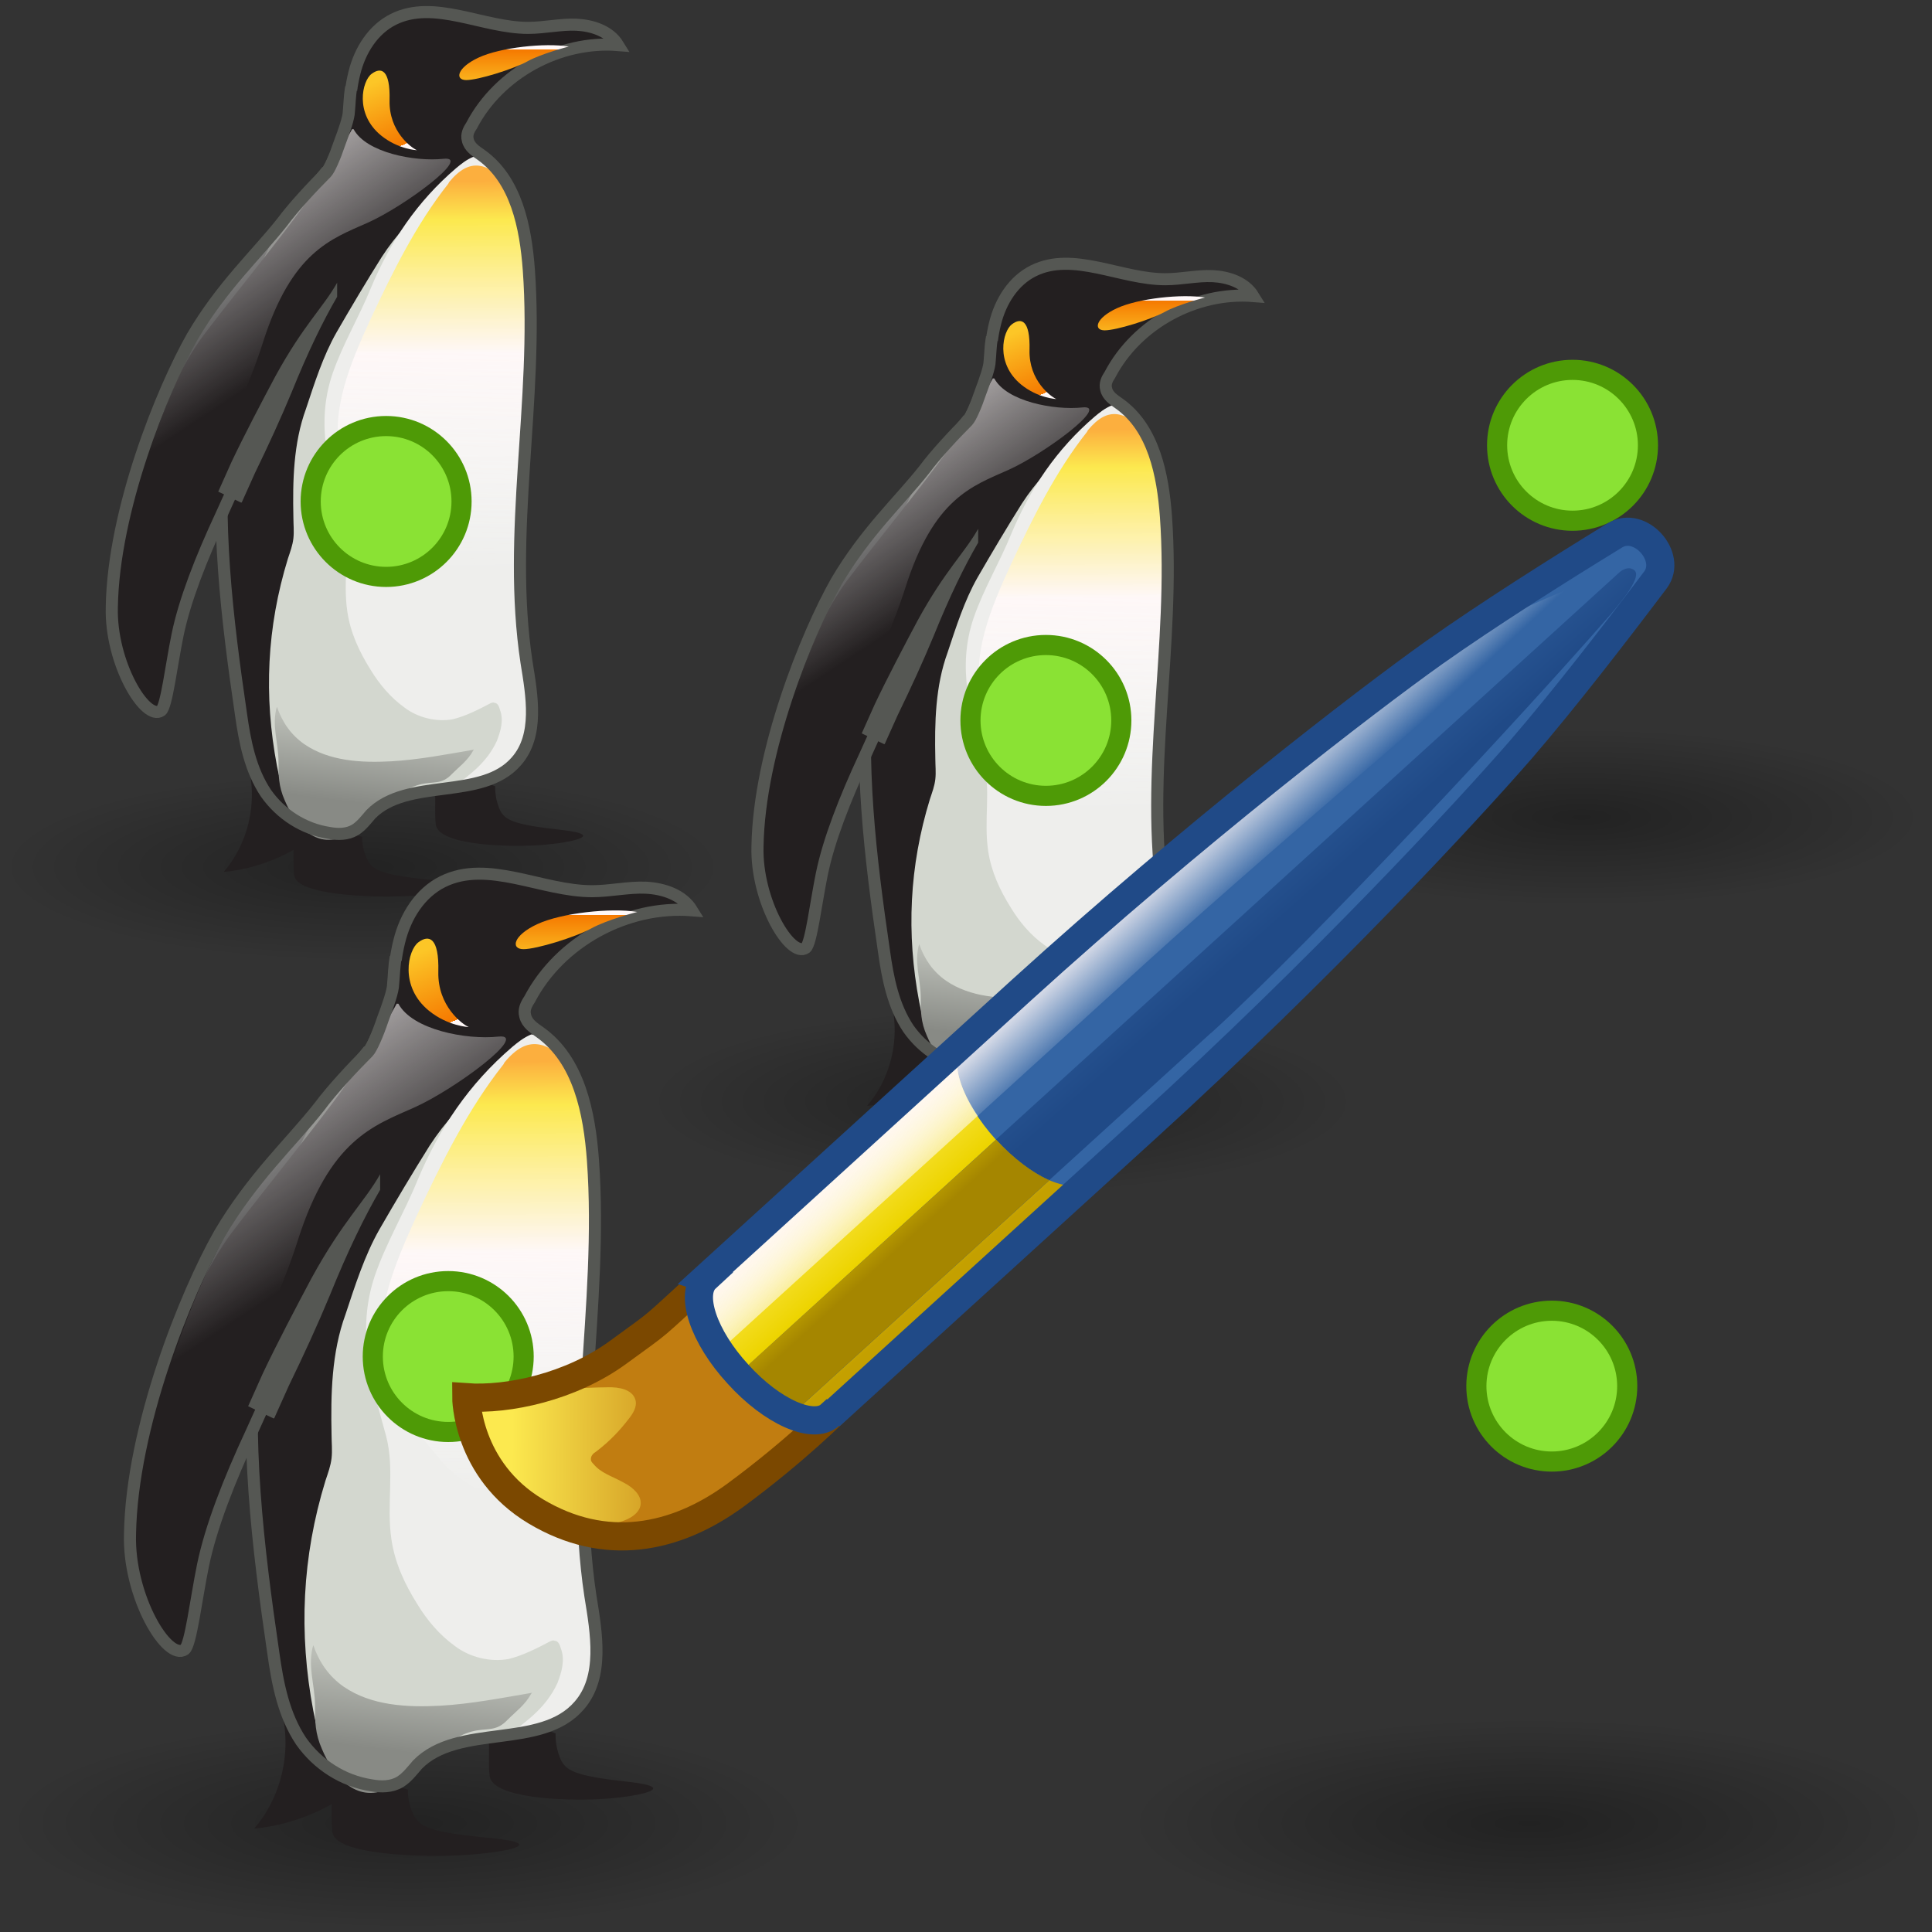 <?xml version="1.0" encoding="UTF-8" standalone="no"?>
<svg
   viewBox="0 0 48 48"
   version="1.1"
   id="svg112"
   sodipodi:docname="assignprototypes.svg"
   inkscape:version="1.3-dev (fdc7329b, 2022-05-31)"
   xmlns:inkscape="http://www.inkscape.org/namespaces/inkscape"
   xmlns:sodipodi="http://sodipodi.sourceforge.net/DTD/sodipodi-0.dtd"
   xmlns:xlink="http://www.w3.org/1999/xlink"
   xmlns="http://www.w3.org/2000/svg"
   xmlns:svg="http://www.w3.org/2000/svg">
  <rect x="0" y="0" width="48" height="48" fill="#333333" stroke="none"/>
  <sodipodi:namedview
     id="namedview112"
     pagecolor="#ffffff"
     bordercolor="#666666"
     borderopacity="1.0"
     inkscape:showpageshadow="2"
     inkscape:pageopacity="0.0"
     inkscape:pagecheckerboard="0"
     inkscape:deskcolor="#d1d1d1"
     showgrid="false"
     inkscape:zoom="13.604167"
     inkscape:cx="22.493108"
     inkscape:cy="23.963246"
     inkscape:window-width="2880"
     inkscape:window-height="1557"
     inkscape:window-x="-8"
     inkscape:window-y="-8"
     inkscape:window-maximized="1"
     inkscape:current-layer="svg112" />
  <defs
     id="defs25">
    <linearGradient
       inkscape:collect="always"
       id="linearGradient116">
      <stop
         style="stop-color:#000000;stop-opacity:0.333;"
         offset="0"
         id="stop115" />
      <stop
         style="stop-color:#000000;stop-opacity:0;"
         offset="1"
         id="stop116" />
    </linearGradient>
    <radialGradient
       id="radial-gradient"
       cx="-451.23"
       cy="115.19"
       fx="-451.23"
       fy="115.19"
       r="12.26"
       gradientTransform="matrix(2.043,0,0,0.53,943.682,-19.425)"
       gradientUnits="userSpaceOnUse">
      <stop
         offset=".07"
         stop-color="#212121"
         stop-opacity=".4"
         id="stop1" />
      <stop
         offset=".89"
         stop-color="#212121"
         stop-opacity="0"
         id="stop2" />
    </radialGradient>
    <linearGradient
       id="linear-gradient"
       x1="38.1"
       y1="20.84"
       x2="37.98"
       y2="21.84"
       gradientTransform="matrix(1, 0, 0, 1, 0, 0)"
       gradientUnits="userSpaceOnUse">
      <stop
         offset="0"
         stop-color="#babdb6"
         id="stop3" />
      <stop
         offset="1"
         stop-color="#888a85"
         id="stop4" />
    </linearGradient>
    <linearGradient
       id="linear-gradient-2"
       x1="38.87"
       y1="18.86"
       x2="38.84"
       y2="13.85"
       gradientTransform="matrix(1, 0, 0, 1, 0, 0)"
       gradientUnits="userSpaceOnUse">
      <stop
         offset="0"
         stop-color="#fff"
         stop-opacity="0"
         id="stop5" />
      <stop
         offset=".56"
         stop-color="#fff8f8"
         stop-opacity=".95"
         id="stop6" />
      <stop
         offset=".9"
         stop-color="#fce94f"
         id="stop7" />
      <stop
         offset="1"
         stop-color="#fcaf3e"
         id="stop8" />
    </linearGradient>
    <linearGradient
       id="linear-gradient-3"
       x1="39.87"
       y1="12.69"
       x2="39.87"
       y2="12.16"
       gradientTransform="matrix(1, 0, 0, 1, 0, 0)"
       gradientUnits="userSpaceOnUse">
      <stop
         offset="0"
         stop-color="#fcc627"
         id="stop9" />
      <stop
         offset="1"
         stop-color="#f57900"
         id="stop10" />
      <stop
         offset="1"
         stop-color="#fff8f8"
         id="stop11" />
    </linearGradient>
    <linearGradient
       id="linear-gradient-4"
       x1="36.9"
       y1="16.21"
       x2="34.92"
       y2="13.23"
       gradientTransform="matrix(1, 0, 0, 1, 0, 0)"
       gradientUnits="userSpaceOnUse">
      <stop
         offset="0"
         stop-color="#fff"
         stop-opacity="0"
         id="stop12" />
      <stop
         offset="1"
         stop-color="#fff8f8"
         id="stop13" />
    </linearGradient>
    <linearGradient
       id="linear-gradient-5"
       x1="38.05"
       y1="12.6"
       x2="38.39"
       y2="13.41"
       xlink:href="#linear-gradient-3"
       gradientTransform="matrix(1.381,0,0,1.381,-8.979,-12.298)" />
    <linearGradient
       id="linear-gradient-6"
       x1="10.18"
       y1="20.84"
       x2="10.06"
       y2="21.84"
       xlink:href="#linear-gradient"
       gradientTransform="matrix(1.381,0,0,1.381,-8.979,-12.298)" />
    <linearGradient
       id="linear-gradient-7"
       x1="10.95"
       y1="18.86"
       x2="10.92"
       y2="13.85"
       xlink:href="#linear-gradient-2"
       gradientTransform="matrix(1.381,0,0,1.381,-8.979,-12.298)" />
    <linearGradient
       id="linear-gradient-8"
       x1="11.95"
       y1="12.69"
       x2="11.95"
       y2="12.16"
       xlink:href="#linear-gradient-3"
       gradientTransform="matrix(1.381,0,0,1.381,-8.979,-12.298)" />
    <linearGradient
       id="linear-gradient-9"
       x1="8.98"
       y1="16.21"
       x2="7"
       y2="13.23"
       xlink:href="#linear-gradient-4"
       gradientTransform="matrix(1.381,0,0,1.381,-8.979,-12.298)" />
    <linearGradient
       id="linear-gradient-10"
       x1="10.12"
       y1="12.6"
       x2="10.47"
       y2="13.41"
       xlink:href="#linear-gradient-3"
       gradientTransform="matrix(1.381,0,0,1.381,-8.979,-12.298)" />
    <linearGradient
       id="linear-gradient-11"
       x1="24.34"
       y1="29.76"
       x2="24.21"
       y2="30.76"
       xlink:href="#linear-gradient"
       gradientTransform="matrix(1.381,0,0,1.381,-8.979,-12.298)" />
    <linearGradient
       id="linear-gradient-12"
       x1="25.1"
       y1="27.78"
       x2="25.08"
       y2="22.77"
       xlink:href="#linear-gradient-2"
       gradientTransform="matrix(1.381,0,0,1.381,-8.979,-12.298)" />
    <linearGradient
       id="linear-gradient-13"
       x1="26.11"
       y1="21.62"
       x2="26.11"
       y2="21.08"
       xlink:href="#linear-gradient-3"
       gradientTransform="matrix(1.381,0,0,1.381,-8.979,-12.298)" />
    <linearGradient
       id="linear-gradient-14"
       x1="23.14"
       y1="25.13"
       x2="21.16"
       y2="22.15"
       xlink:href="#linear-gradient-4"
       gradientTransform="matrix(1.381,0,0,1.381,-8.979,-12.298)" />
    <linearGradient
       id="linear-gradient-15"
       x1="24.28"
       y1="21.52"
       x2="24.63"
       y2="22.33"
       xlink:href="#linear-gradient-3"
       gradientTransform="matrix(1.381,0,0,1.381,-8.979,-12.298)" />
    <linearGradient
       id="linear-gradient-16"
       y1="38.68"
       x2="37.98"
       y2="39.68"
       xlink:href="#linear-gradient"
       gradientTransform="matrix(1.381,0,0,1.381,-8.979,-12.298)" />
    <linearGradient
       id="linear-gradient-17"
       y1="36.7"
       x2="38.84"
       y2="31.69"
       xlink:href="#linear-gradient-2"
       gradientTransform="matrix(1.381,0,0,1.381,-8.979,-12.298)" />
    <linearGradient
       id="linear-gradient-18"
       x1="39.87"
       y1="30.54"
       x2="39.87"
       y2="30"
       xlink:href="#linear-gradient-3"
       gradientTransform="matrix(1.381,0,0,1.381,-8.979,-12.298)" />
    <linearGradient
       id="linear-gradient-19"
       y1="34.05"
       x2="34.92"
       y2="31.07"
       xlink:href="#linear-gradient-4"
       gradientTransform="matrix(1.381,0,0,1.381,-8.979,-12.298)" />
    <linearGradient
       id="linear-gradient-20"
       x1="38.05"
       y1="30.45"
       x2="38.39"
       y2="31.25"
       xlink:href="#linear-gradient-3"
       gradientTransform="matrix(1.381,0,0,1.381,-8.979,-12.298)" />
    <linearGradient
       id="linear-gradient-21"
       x1="10.18"
       y1="38.68"
       x2="10.06"
       y2="39.68"
       xlink:href="#linear-gradient"
       gradientTransform="matrix(1.381,0,0,1.381,-8.979,-12.298)" />
    <linearGradient
       id="linear-gradient-22"
       x1="10.95"
       y1="36.7"
       x2="10.92"
       y2="31.69"
       xlink:href="#linear-gradient-2"
       gradientTransform="matrix(1.381,0,0,1.381,-8.979,-12.298)" />
    <linearGradient
       id="linear-gradient-23"
       x1="11.95"
       y1="30.54"
       x2="11.95"
       y2="30"
       xlink:href="#linear-gradient-3"
       gradientTransform="matrix(1.381,0,0,1.381,-8.979,-12.298)" />
    <linearGradient
       id="linear-gradient-24"
       x1="8.98"
       y1="34.05"
       x2="7"
       y2="31.07"
       xlink:href="#linear-gradient-4"
       gradientTransform="matrix(1.381,0,0,1.381,-8.979,-12.298)" />
    <linearGradient
       id="linear-gradient-25"
       x1="10.12"
       y1="30.45"
       x2="10.47"
       y2="31.25"
       xlink:href="#linear-gradient-3"
       gradientTransform="matrix(1.381,0,0,1.381,-8.979,-12.298)" />
    <linearGradient
       id="linear-gradient-26"
       x1="29.52"
       y1="35.1"
       x2="33.26"
       y2="31.06"
       gradientTransform="rotate(30,3.715,-83.074)"
       gradientUnits="userSpaceOnUse">
      <stop
         offset="0"
         stop-color="#fce94f"
         id="stop14" />
      <stop
         offset="1"
         stop-color="#c17d11"
         id="stop15" />
    </linearGradient>
    <linearGradient
       id="linear-gradient-27"
       x1="24.14"
       y1="14.85"
       x2="27.16"
       y2="16.66"
       gradientTransform="translate(-46.469,-1.887)"
       gradientUnits="userSpaceOnUse">
      <stop
         offset="0"
         stop-color="#3465a4"
         id="stop16" />
      <stop
         offset="1"
         stop-color="#204a87"
         id="stop17" />
    </linearGradient>
    <linearGradient
       id="linear-gradient-28"
       x1="19.55"
       y1="24.02"
       x2="15.57"
       y2="24.02"
       gradientTransform="matrix(-0.866,-0.5,-0.5,0.866,1.791,11.743)"
       gradientUnits="userSpaceOnUse">
      <stop
         offset="0"
         stop-color="#fce94f"
         id="stop18" />
      <stop
         offset=".51"
         stop-color="#edd400"
         id="stop19" />
      <stop
         offset=".99"
         stop-color="#c4a000"
         id="stop20" />
    </linearGradient>
    <linearGradient
       id="linear-gradient-29"
       x1="33.81"
       y1="24.11"
       x2="29.58"
       y2="24.11"
       gradientTransform="rotate(30,3.715,-83.074)"
       xlink:href="#linear-gradient-4" />
    <linearGradient
       id="linear-gradient-30"
       x1="28.26"
       y1="24.4"
       x2="32.43"
       y2="24.4"
       gradientTransform="rotate(30,3.715,-83.074)"
       gradientUnits="userSpaceOnUse">
      <stop
         offset="0"
         stop-color="#a2bede"
         id="stop21" />
      <stop
         offset="1"
         stop-color="#285092"
         id="stop22" />
    </linearGradient>
    <linearGradient
       id="linear-gradient-31"
       x1="28.26"
       y1="24.39"
       x2="32.43"
       y2="24.39"
       gradientTransform="rotate(30,3.715,-83.074)"
       gradientUnits="userSpaceOnUse">
      <stop
         offset="0"
         stop-color="#fce94f"
         id="stop23" />
      <stop
         offset=".51"
         stop-color="#edd400"
         id="stop24" />
      <stop
         offset=".99"
         stop-color="#a58600"
         id="stop25" />
    </linearGradient>
    <linearGradient
       id="linear-gradient-32"
       x1="25.85"
       y1="16.47"
       x2="24.46"
       y2="15.68"
       gradientTransform="translate(-46.469,-1.887)"
       xlink:href="#linear-gradient-4" />
    <radialGradient
       inkscape:collect="always"
       xlink:href="#linearGradient116"
       id="radialGradient116"
       cx="24.11"
       cy="41.685"
       fx="24.11"
       fy="41.685"
       r="24.015"
       gradientTransform="matrix(0.374,0,0,0.098,-0.014,17.458)"
       gradientUnits="userSpaceOnUse" />
    <radialGradient
       inkscape:collect="always"
       xlink:href="#linearGradient116"
       id="radialGradient138"
       gradientUnits="userSpaceOnUse"
       gradientTransform="matrix(0.353,0,0,0.092,30.787,16.468)"
       cx="24.11"
       cy="41.685"
       fx="24.11"
       fy="41.685"
       r="24.015" />
    <linearGradient
       inkscape:collect="always"
       xlink:href="#linear-gradient"
       id="linearGradient153"
       gradientTransform="matrix(1.381,0,0,1.381,-8.979,-12.298)"
       x1="10.18"
       y1="20.84"
       x2="10.06"
       y2="21.84" />
    <linearGradient
       inkscape:collect="always"
       xlink:href="#linear-gradient-2"
       id="linearGradient154"
       gradientTransform="matrix(1.381,0,0,1.381,-8.979,-12.298)"
       x1="10.95"
       y1="18.86"
       x2="10.92"
       y2="13.85" />
    <linearGradient
       inkscape:collect="always"
       xlink:href="#linear-gradient-3"
       id="linearGradient155"
       gradientTransform="matrix(1.381,0,0,1.381,-8.979,-12.298)"
       x1="11.95"
       y1="12.69"
       x2="11.95"
       y2="12.16" />
    <linearGradient
       inkscape:collect="always"
       xlink:href="#linear-gradient-4"
       id="linearGradient156"
       gradientTransform="matrix(1.381,0,0,1.381,-8.979,-12.298)"
       x1="8.98"
       y1="16.21"
       x2="7"
       y2="13.23" />
    <linearGradient
       inkscape:collect="always"
       xlink:href="#linear-gradient-3"
       id="linearGradient157"
       gradientTransform="matrix(1.381,0,0,1.381,-8.979,-12.298)"
       x1="10.12"
       y1="12.6"
       x2="10.47"
       y2="13.41" />
    <radialGradient
       inkscape:collect="always"
       xlink:href="#linearGradient116"
       id="radialGradient157"
       gradientUnits="userSpaceOnUse"
       gradientTransform="matrix(0.366,0,0,0.096,16.085,23.362)"
       cx="24.11"
       cy="41.685"
       fx="24.11"
       fy="41.685"
       r="24.015" />
    <linearGradient
       inkscape:collect="always"
       xlink:href="#linear-gradient"
       id="linearGradient172"
       gradientTransform="matrix(1.381,0,0,1.381,-8.979,-12.298)"
       x1="10.18"
       y1="20.84"
       x2="10.06"
       y2="21.84" />
    <linearGradient
       inkscape:collect="always"
       xlink:href="#linear-gradient-2"
       id="linearGradient173"
       gradientTransform="matrix(1.381,0,0,1.381,-8.979,-12.298)"
       x1="10.95"
       y1="18.86"
       x2="10.92"
       y2="13.85" />
    <linearGradient
       inkscape:collect="always"
       xlink:href="#linear-gradient-3"
       id="linearGradient174"
       gradientTransform="matrix(1.381,0,0,1.381,-8.979,-12.298)"
       x1="11.95"
       y1="12.69"
       x2="11.95"
       y2="12.16" />
    <linearGradient
       inkscape:collect="always"
       xlink:href="#linear-gradient-4"
       id="linearGradient175"
       gradientTransform="matrix(1.381,0,0,1.381,-8.979,-12.298)"
       x1="8.98"
       y1="16.21"
       x2="7"
       y2="13.23" />
    <linearGradient
       inkscape:collect="always"
       xlink:href="#linear-gradient-3"
       id="linearGradient176"
       gradientTransform="matrix(1.381,0,0,1.381,-8.979,-12.298)"
       x1="10.12"
       y1="12.6"
       x2="10.47"
       y2="13.41" />
    <radialGradient
       inkscape:collect="always"
       xlink:href="#linearGradient116"
       id="radialGradient176"
       gradientUnits="userSpaceOnUse"
       gradientTransform="matrix(0.415,0,0,0.109,0.129,40.759)"
       cx="24.11"
       cy="41.685"
       fx="24.11"
       fy="41.685"
       r="24.015" />
    <radialGradient
       inkscape:collect="always"
       xlink:href="#linearGradient116"
       id="radialGradient196"
       gradientUnits="userSpaceOnUse"
       gradientTransform="matrix(0.415,0,0,0.109,27.988,40.759)"
       cx="24.11"
       cy="41.685"
       fx="24.11"
       fy="41.685"
       r="24.015" />
  </defs>
  <circle
     style="color:#000000;overflow:visible;fill:#8ae234;stroke:#4e9a06;stroke-width:0.5;stroke-linecap:round;stroke-linejoin:round;stop-color:#000000"
     id="path1"
     cx="39.069"
     cy="11.063"
     r="1.874" />
  <path
     id="ellipse25"
     style="fill:url(#radialGradient116);fill-opacity:1;stroke-width:1"
     d="M 17.988,21.536 A 8.983,2.349 0 0 1 9.005,23.885 8.983,2.349 0 0 1 0.022,21.536 8.983,2.349 0 0 1 9.005,19.187 8.983,2.349 0 0 1 17.988,21.536 Z"
     clip-path="none" />
  <g
     id="g116"
     transform="matrix(1.408,0,0,1.402,2.181,-5.071)"
     style="stroke-width:0.712">
    <path
       d="m 2.716,16.859 c 0.331,0.718 0.193,1.616 -0.318,2.21 0.732,-0.069 1.436,-0.414 1.947,-0.939 z"
       style="fill:#231f20;stroke-width:0.712"
       id="path40"
       clip-path="none" />
    <path
       d="m 3.434,17.978 c 0.276,0.401 0.166,0.787 0.207,1.146 0.041,0.359 1.353,0.401 1.988,0.373 C 6.264,19.47 7.162,19.318 6.168,19.221 5.174,19.125 5.022,19.042 4.925,18.835 4.828,18.627 4.842,18.448 4.842,18.448"
       style="fill:#231f20;stroke-width:0.712"
       id="path41"
       clip-path="none" />
    <path
       d="m 5.961,17.08 c 0.249,0.401 0.138,0.787 0.179,1.146 0.041,0.359 1.174,0.401 1.74,0.373 0.566,-0.028 1.339,-0.18 0.469,-0.276 C 7.479,18.227 7.341,18.144 7.258,17.937 7.176,17.73 7.189,17.55 7.189,17.55"
       style="fill:#231f20;stroke-width:0.712"
       id="path42"
       clip-path="none" />
    <path
       d="M 4.193,6.68 C 4.069,6.832 3.945,6.984 3.834,7.136 3.613,7.453 3.42,7.785 3.254,8.13 2.799,9.069 2.536,10.091 2.426,11.127 c -0.179,1.713 0.028,3.439 0.276,5.138 0.069,0.497 0.166,0.994 0.442,1.409 0.262,0.373 0.663,0.635 1.118,0.704 0.152,0.028 0.318,0.028 0.456,-0.055 C 4.828,18.254 4.911,18.144 4.994,18.047 5.643,17.384 6.955,17.812 7.562,17.108 7.963,16.652 7.838,15.948 7.742,15.354 7.396,13.061 7.949,10.727 7.783,8.406 7.728,7.647 7.562,6.804 6.941,6.362 6.844,6.293 6.734,6.224 6.706,6.1 6.679,6.003 6.72,5.92 6.775,5.837 7.258,4.912 8.322,4.332 9.357,4.415 9.205,4.166 8.901,4.069 8.625,4.055 8.349,4.042 8.059,4.111 7.769,4.111 6.968,4.111 6.112,3.6 5.394,3.959 5.035,4.138 4.801,4.511 4.704,4.912 4.649,5.133 4.621,5.368 4.621,5.602 c 0,0.097 -0.069,0.331 -0.166,0.566 -0.097,0.235 -0.193,0.456 -0.249,0.511 z"
       style="fill:#231f20;stroke-width:0.712"
       id="path43"
       clip-path="none" />
    <path
       d="m 7.562,17.108 c -0.608,0.704 -1.905,0.262 -2.568,0.939 -0.083,0.083 -0.166,0.207 -0.276,0.276 -0.221,0.138 -0.787,0.069 -0.98,-0.124 -0.249,-0.249 -0.331,-0.677 -0.4,-1.008 -0.235,-1.243 -0.179,-2.459 0.193,-3.674 0.041,-0.124 0.083,-0.235 0.097,-0.359 0.014,-0.124 0,-0.249 0,-0.373 -0.014,-0.649 0,-1.312 0.221,-1.92 C 4,10.409 4.152,9.926 4.387,9.511 4.649,9.055 4.911,8.613 5.187,8.171 5.312,7.978 5.45,7.799 5.602,7.633 5.974,7.218 6.402,6.486 7.051,6.514 c 0.262,0 0.456,0.566 0.525,0.787 0.124,0.359 0.179,0.732 0.207,1.105 0.152,2.307 -0.4,4.655 -0.041,6.948 0.083,0.608 0.207,1.298 -0.193,1.768 z"
       style="fill:#d3d7cf;stroke-width:0.712"
       id="path44"
       clip-path="none" />
    <path
       d="m 6.817,16.901 c -0.483,0.083 -0.98,0.18 -1.464,0.207 -0.525,0.028 -1.091,0 -1.533,-0.304 -0.235,-0.166 -0.387,-0.387 -0.483,-0.663 -0.097,0.331 0.028,0.635 0.028,0.967 0,0.249 0,0.442 0.11,0.691 0.179,0.428 0.538,0.87 1.049,0.635 0.469,-0.221 0.828,-0.773 1.325,-0.912 0.249,-0.069 0.387,0.014 0.58,-0.193 0.138,-0.138 0.276,-0.235 0.373,-0.414 z"
       style="fill:url(#linear-gradient-6);stroke-width:0.712"
       id="path45"
       clip-path="none" />
    <path
       d="m 6.803,6.403 c 0.304,-0.097 0.4,0.152 0.566,0.345 0.069,0.097 0.152,0.18 0.193,0.29 0.193,0.373 0.207,0.953 0.235,1.367 0.152,2.307 -0.4,4.655 -0.041,6.948 0.083,0.608 0.207,1.298 -0.193,1.768 -0.276,0.331 -0.69,0.414 -1.146,0.47 0.331,-0.249 0.621,-0.456 0.801,-0.843 0.069,-0.18 0.124,-0.373 0.055,-0.552 -0.014,-0.055 -0.041,-0.124 -0.097,-0.124 -0.028,-0.014 -0.055,0 -0.083,0.014 C 6.886,16.196 6.665,16.307 6.444,16.362 6.154,16.417 5.822,16.335 5.588,16.155 5.339,15.975 5.146,15.741 4.994,15.492 4.787,15.161 4.635,14.829 4.58,14.456 4.497,13.904 4.635,13.351 4.497,12.812 4.262,11.956 4.014,11.141 4.317,10.243 4.497,9.718 4.787,9.235 4.994,8.724 5.339,7.895 5.809,7.191 6.499,6.597 6.582,6.528 6.679,6.445 6.817,6.39 Z"
       style="fill:#eeeeec;stroke-width:0.712"
       id="path46"
       clip-path="none" />
    <path
       d="m 6.375,6.845 c 0.373,-0.456 0.677,-0.331 1.049,0.028 0.055,0.041 0.097,0.097 0.138,0.152 0.028,0.055 0.041,0.11 0.055,0.166 l 0.083,0.331 c 0.069,0.29 0.069,0.58 0.083,0.884 0.152,2.307 -0.4,4.655 -0.041,6.948 0.069,0.525 0.179,1.105 -0.041,1.561 -0.041,0.041 -0.11,0.069 -0.166,0.11 0.014,-0.207 0.014,-0.414 -0.028,-0.608 -0.055,-0.193 -0.179,-0.387 -0.359,-0.456 -0.166,-0.069 -0.4,-0.083 -0.456,-0.262 -0.028,-0.041 -0.028,-0.083 -0.014,-0.152 0,-0.166 0,-0.331 0.014,-0.47 0,-0.276 0.014,-0.58 -0.124,-0.843 C 6.32,13.765 5.74,13.627 5.408,13.241 5.035,12.799 4.621,12.329 4.469,11.749 4.262,10.906 4.635,10.05 4.994,9.263 5.381,8.434 5.795,7.591 6.361,6.873 Z"
       style="fill:url(#linear-gradient-7);stroke-width:0.712"
       id="path47"
       clip-path="none" />
    <path
       d="M 4.193,6.68 C 4.069,6.832 3.945,6.984 3.834,7.136 3.613,7.453 3.42,7.785 3.254,8.13 2.799,9.069 2.536,10.091 2.426,11.127 c -0.179,1.713 0.028,3.439 0.276,5.138 0.069,0.497 0.166,0.994 0.442,1.409 0.262,0.373 0.663,0.635 1.118,0.704 0.152,0.028 0.318,0.028 0.456,-0.055 C 4.828,18.254 4.911,18.144 4.994,18.047 5.643,17.384 6.955,17.812 7.562,17.108 7.963,16.652 7.838,15.948 7.742,15.354 7.396,13.061 7.949,10.727 7.783,8.406 7.728,7.647 7.562,6.804 6.941,6.362 6.844,6.293 6.734,6.224 6.706,6.1 6.679,6.003 6.72,5.92 6.775,5.837 7.258,4.912 8.322,4.332 9.357,4.415 9.205,4.166 8.901,4.069 8.625,4.055 8.349,4.042 8.059,4.111 7.769,4.111 6.968,4.111 6.112,3.6 5.394,3.959 5.035,4.138 4.801,4.511 4.704,4.912 4.649,5.133 4.621,5.368 4.621,5.602 c 0,0.097 -0.069,0.331 -0.166,0.566 -0.097,0.235 -0.193,0.456 -0.249,0.511 z"
       style="fill:none;stroke:#555753;stroke-width:0.214px;stroke-miterlimit:10"
       id="path48"
       clip-path="none" />
    <path
       d="M 8.487,4.442 C 8.073,4.373 7.286,4.456 6.899,4.636 6.513,4.815 6.471,5.036 6.679,5.036 c 0.207,0 0.828,-0.193 1.077,-0.331 C 8.004,4.566 8.487,4.442 8.487,4.442 Z"
       style="fill:url(#linear-gradient-8);stroke-width:0.712"
       id="path49"
       clip-path="none" />
    <path
       d="m 6.471,6.39 c 0,0 0,0.083 -0.055,0.124 C 6.237,6.68 6.071,6.845 5.905,7.025 5.767,7.163 5.657,7.37 5.463,7.439 4.69,7.674 4.014,9.028 3.392,10.506 3.102,11.238 2.716,11.997 2.371,12.757 2.012,13.531 1.722,14.277 1.598,14.884 1.487,15.423 1.404,16.141 1.308,16.224 1.031,16.417 0.41,15.382 0.438,14.387 0.465,12.674 1.377,10.464 2.026,9.58 2.481,8.973 3.199,8.089 3.641,7.495 3.807,7.274 3.931,7.094 4,6.97 c 0,-0.014 0.014,-0.028 0.028,-0.041 C 4.083,6.845 4.152,6.763 4.221,6.694 4.276,6.638 4.373,6.417 4.456,6.169 4.538,5.948 4.621,5.713 4.621,5.602 4.635,5.464 4.635,5.326 4.663,5.174 L 5.491,5.699 6.126,6.1 c 0.097,0.069 0.345,0.166 0.359,0.29 z"
       style="fill:#231f20;stroke-width:0.712"
       id="path50"
       clip-path="none" />
    <path
       d="M 4.69,5.906 C 4.911,6.321 5.767,6.486 6.278,6.431 6.789,6.376 5.588,7.274 4.939,7.564 4.29,7.854 3.6,8.075 3.089,9.691 2.578,11.307 1.446,13.089 1.197,14.097 0.949,15.105 0.327,13.959 1.073,11.666 1.818,9.373 2.757,8.227 3.489,7.495 4.221,6.763 4.663,5.906 4.663,5.906 Z"
       style="fill:url(#linear-gradient-9);stroke-width:0.712"
       id="path51"
       clip-path="none" />
    <path
       d="M 5.809,6.279 C 5.712,6.238 5.312,5.948 5.325,5.395 5.339,4.843 5.174,4.801 5.008,4.926 4.842,5.05 4.704,5.63 5.174,6.017 5.477,6.265 5.809,6.279 5.809,6.279 Z"
       style="fill:url(#linear-gradient-10);stroke-width:0.712"
       id="path52"
       clip-path="none" />
    <path
       d="m 2.592,12.232 c -0.083,0.166 -0.152,0.331 -0.235,0.511 -0.359,0.773 -0.649,1.519 -0.773,2.127 -0.11,0.539 -0.193,1.257 -0.29,1.34 C 1.018,16.404 0.396,15.368 0.424,14.373 0.452,12.66 1.308,10.533 1.846,9.58 2.371,8.683 2.978,8.13 3.434,7.55 3.627,7.287 3.972,6.915 4.207,6.68 4.262,6.624 4.359,6.403 4.442,6.155 4.525,5.934 4.607,5.699 4.607,5.589 4.621,5.45 4.621,5.312 4.649,5.16"
       style="fill:none;stroke:#555753;stroke-width:0.214px;stroke-miterlimit:10"
       id="path53"
       clip-path="none" />
    <path
       d="M 2.702,12.522 2.302,12.329 2.536,11.804 C 2.757,11.335 3.075,10.727 3.31,10.285 3.807,9.373 4.152,9.069 4.4,8.627 V 8.876 C 4.152,9.304 3.889,9.843 3.6,10.561 3.406,11.031 3.185,11.514 2.951,11.997 l -0.235,0.525 z"
       style="fill:#555753;stroke-width:0.712"
       id="path54"
       clip-path="none" />
  </g>
  <path
     id="path119"
     style="fill:url(#radialGradient138);fill-opacity:1;stroke-width:1"
     d="m 47.758,20.311 a 8.468,2.215 0 0 1 -8.468,2.215 8.468,2.215 0 0 1 -8.468,-2.215 8.468,2.215 0 0 1 8.468,-2.215 8.468,2.215 0 0 1 8.468,2.215 z"
     clip-path="none" />
  <path
     id="path138"
     style="fill:url(#radialGradient157);fill-opacity:1;stroke-width:1"
     d="m 33.718,27.356 a 8.799,2.301 0 0 1 -8.799,2.301 8.799,2.301 0 0 1 -8.799,-2.301 8.799,2.301 0 0 1 8.799,-2.301 8.799,2.301 0 0 1 8.799,2.301 z"
     clip-path="none" />
  <g
     id="g153"
     transform="matrix(1.379,0,0,1.373,18.235,1.293)"
     style="stroke-width:0.727">
    <path
       d="m 2.716,16.859 c 0.331,0.718 0.193,1.616 -0.318,2.21 0.732,-0.069 1.436,-0.414 1.947,-0.939 z"
       style="fill:#231f20;stroke-width:0.727"
       id="path139"
       clip-path="none" />
    <path
       d="m 3.434,17.978 c 0.276,0.401 0.166,0.787 0.207,1.146 0.041,0.359 1.353,0.401 1.988,0.373 C 6.264,19.47 7.162,19.318 6.168,19.221 5.174,19.125 5.022,19.042 4.925,18.835 4.828,18.627 4.842,18.448 4.842,18.448"
       style="fill:#231f20;stroke-width:0.727"
       id="path140"
       clip-path="none" />
    <path
       d="m 5.961,17.08 c 0.249,0.401 0.138,0.787 0.179,1.146 0.041,0.359 1.174,0.401 1.74,0.373 0.566,-0.028 1.339,-0.18 0.469,-0.276 C 7.479,18.227 7.341,18.144 7.258,17.937 7.176,17.73 7.189,17.55 7.189,17.55"
       style="fill:#231f20;stroke-width:0.727"
       id="path141"
       clip-path="none" />
    <path
       d="M 4.193,6.68 C 4.069,6.832 3.945,6.984 3.834,7.136 3.613,7.453 3.42,7.785 3.254,8.13 2.799,9.069 2.536,10.091 2.426,11.127 c -0.179,1.713 0.028,3.439 0.276,5.138 0.069,0.497 0.166,0.994 0.442,1.409 0.262,0.373 0.663,0.635 1.118,0.704 0.152,0.028 0.318,0.028 0.456,-0.055 C 4.828,18.254 4.911,18.144 4.994,18.047 5.643,17.384 6.955,17.812 7.562,17.108 7.963,16.652 7.838,15.948 7.742,15.354 7.396,13.061 7.949,10.727 7.783,8.406 7.728,7.647 7.562,6.804 6.941,6.362 6.844,6.293 6.734,6.224 6.706,6.1 6.679,6.003 6.72,5.92 6.775,5.837 7.258,4.912 8.322,4.332 9.357,4.415 9.205,4.166 8.901,4.069 8.625,4.055 8.349,4.042 8.059,4.111 7.769,4.111 6.968,4.111 6.112,3.6 5.394,3.959 5.035,4.138 4.801,4.511 4.704,4.912 4.649,5.133 4.621,5.368 4.621,5.602 c 0,0.097 -0.069,0.331 -0.166,0.566 -0.097,0.235 -0.193,0.456 -0.249,0.511 z"
       style="fill:#231f20;stroke-width:0.727"
       id="path142"
       clip-path="none" />
    <path
       d="m 7.562,17.108 c -0.608,0.704 -1.905,0.262 -2.568,0.939 -0.083,0.083 -0.166,0.207 -0.276,0.276 -0.221,0.138 -0.787,0.069 -0.98,-0.124 -0.249,-0.249 -0.331,-0.677 -0.4,-1.008 -0.235,-1.243 -0.179,-2.459 0.193,-3.674 0.041,-0.124 0.083,-0.235 0.097,-0.359 0.014,-0.124 0,-0.249 0,-0.373 -0.014,-0.649 0,-1.312 0.221,-1.92 C 4,10.409 4.152,9.926 4.387,9.511 4.649,9.055 4.911,8.613 5.187,8.171 5.312,7.978 5.45,7.799 5.602,7.633 5.974,7.218 6.402,6.486 7.051,6.514 c 0.262,0 0.456,0.566 0.525,0.787 0.124,0.359 0.179,0.732 0.207,1.105 0.152,2.307 -0.4,4.655 -0.041,6.948 0.083,0.608 0.207,1.298 -0.193,1.768 z"
       style="fill:#d3d7cf;stroke-width:0.727"
       id="path143"
       clip-path="none" />
    <path
       d="m 6.817,16.901 c -0.483,0.083 -0.98,0.18 -1.464,0.207 -0.525,0.028 -1.091,0 -1.533,-0.304 -0.235,-0.166 -0.387,-0.387 -0.483,-0.663 -0.097,0.331 0.028,0.635 0.028,0.967 0,0.249 0,0.442 0.11,0.691 0.179,0.428 0.538,0.87 1.049,0.635 0.469,-0.221 0.828,-0.773 1.325,-0.912 0.249,-0.069 0.387,0.014 0.58,-0.193 0.138,-0.138 0.276,-0.235 0.373,-0.414 z"
       style="fill:url(#linearGradient153);stroke-width:0.727"
       id="path144"
       clip-path="none" />
    <path
       d="m 6.803,6.403 c 0.304,-0.097 0.4,0.152 0.566,0.345 0.069,0.097 0.152,0.18 0.193,0.29 0.193,0.373 0.207,0.953 0.235,1.367 0.152,2.307 -0.4,4.655 -0.041,6.948 0.083,0.608 0.207,1.298 -0.193,1.768 -0.276,0.331 -0.69,0.414 -1.146,0.47 0.331,-0.249 0.621,-0.456 0.801,-0.843 0.069,-0.18 0.124,-0.373 0.055,-0.552 -0.014,-0.055 -0.041,-0.124 -0.097,-0.124 -0.028,-0.014 -0.055,0 -0.083,0.014 C 6.886,16.196 6.665,16.307 6.444,16.362 6.154,16.417 5.822,16.335 5.588,16.155 5.339,15.975 5.146,15.741 4.994,15.492 4.787,15.161 4.635,14.829 4.58,14.456 4.497,13.904 4.635,13.351 4.497,12.812 4.262,11.956 4.014,11.141 4.317,10.243 4.497,9.718 4.787,9.235 4.994,8.724 5.339,7.895 5.809,7.191 6.499,6.597 6.582,6.528 6.679,6.445 6.817,6.39 Z"
       style="fill:#eeeeec;stroke-width:0.727"
       id="path145"
       clip-path="none" />
    <path
       d="m 6.375,6.845 c 0.373,-0.456 0.677,-0.331 1.049,0.028 0.055,0.041 0.097,0.097 0.138,0.152 0.028,0.055 0.041,0.11 0.055,0.166 l 0.083,0.331 c 0.069,0.29 0.069,0.58 0.083,0.884 0.152,2.307 -0.4,4.655 -0.041,6.948 0.069,0.525 0.179,1.105 -0.041,1.561 -0.041,0.041 -0.11,0.069 -0.166,0.11 0.014,-0.207 0.014,-0.414 -0.028,-0.608 -0.055,-0.193 -0.179,-0.387 -0.359,-0.456 -0.166,-0.069 -0.4,-0.083 -0.456,-0.262 -0.028,-0.041 -0.028,-0.083 -0.014,-0.152 0,-0.166 0,-0.331 0.014,-0.47 0,-0.276 0.014,-0.58 -0.124,-0.843 C 6.32,13.765 5.74,13.627 5.408,13.241 5.035,12.799 4.621,12.329 4.469,11.749 4.262,10.906 4.635,10.05 4.994,9.263 5.381,8.434 5.795,7.591 6.361,6.873 Z"
       style="fill:url(#linearGradient154);stroke-width:0.727"
       id="path146"
       clip-path="none" />
    <path
       d="M 4.193,6.68 C 4.069,6.832 3.945,6.984 3.834,7.136 3.613,7.453 3.42,7.785 3.254,8.13 2.799,9.069 2.536,10.091 2.426,11.127 c -0.179,1.713 0.028,3.439 0.276,5.138 0.069,0.497 0.166,0.994 0.442,1.409 0.262,0.373 0.663,0.635 1.118,0.704 0.152,0.028 0.318,0.028 0.456,-0.055 C 4.828,18.254 4.911,18.144 4.994,18.047 5.643,17.384 6.955,17.812 7.562,17.108 7.963,16.652 7.838,15.948 7.742,15.354 7.396,13.061 7.949,10.727 7.783,8.406 7.728,7.647 7.562,6.804 6.941,6.362 6.844,6.293 6.734,6.224 6.706,6.1 6.679,6.003 6.72,5.92 6.775,5.837 7.258,4.912 8.322,4.332 9.357,4.415 9.205,4.166 8.901,4.069 8.625,4.055 8.349,4.042 8.059,4.111 7.769,4.111 6.968,4.111 6.112,3.6 5.394,3.959 5.035,4.138 4.801,4.511 4.704,4.912 4.649,5.133 4.621,5.368 4.621,5.602 c 0,0.097 -0.069,0.331 -0.166,0.566 -0.097,0.235 -0.193,0.456 -0.249,0.511 z"
       style="fill:none;stroke:#555753;stroke-width:0.218px;stroke-miterlimit:10"
       id="path147"
       clip-path="none" />
    <path
       d="M 8.487,4.442 C 8.073,4.373 7.286,4.456 6.899,4.636 6.513,4.815 6.471,5.036 6.679,5.036 c 0.207,0 0.828,-0.193 1.077,-0.331 C 8.004,4.566 8.487,4.442 8.487,4.442 Z"
       style="fill:url(#linearGradient155);stroke-width:0.727"
       id="path148"
       clip-path="none" />
    <path
       d="m 6.471,6.39 c 0,0 0,0.083 -0.055,0.124 C 6.237,6.68 6.071,6.845 5.905,7.025 5.767,7.163 5.657,7.37 5.463,7.439 4.69,7.674 4.014,9.028 3.392,10.506 3.102,11.238 2.716,11.997 2.371,12.757 2.012,13.531 1.722,14.277 1.598,14.884 1.487,15.423 1.404,16.141 1.308,16.224 1.031,16.417 0.41,15.382 0.438,14.387 0.465,12.674 1.377,10.464 2.026,9.58 2.481,8.973 3.199,8.089 3.641,7.495 3.807,7.274 3.931,7.094 4,6.97 c 0,-0.014 0.014,-0.028 0.028,-0.041 C 4.083,6.845 4.152,6.763 4.221,6.694 4.276,6.638 4.373,6.417 4.456,6.169 4.538,5.948 4.621,5.713 4.621,5.602 4.635,5.464 4.635,5.326 4.663,5.174 L 5.491,5.699 6.126,6.1 c 0.097,0.069 0.345,0.166 0.359,0.29 z"
       style="fill:#231f20;stroke-width:0.727"
       id="path149"
       clip-path="none" />
    <path
       d="M 4.69,5.906 C 4.911,6.321 5.767,6.486 6.278,6.431 6.789,6.376 5.588,7.274 4.939,7.564 4.29,7.854 3.6,8.075 3.089,9.691 2.578,11.307 1.446,13.089 1.197,14.097 0.949,15.105 0.327,13.959 1.073,11.666 1.818,9.373 2.757,8.227 3.489,7.495 4.221,6.763 4.663,5.906 4.663,5.906 Z"
       style="fill:url(#linearGradient156);stroke-width:0.727"
       id="path150"
       clip-path="none" />
    <path
       d="M 5.809,6.279 C 5.712,6.238 5.312,5.948 5.325,5.395 5.339,4.843 5.174,4.801 5.008,4.926 4.842,5.05 4.704,5.63 5.174,6.017 5.477,6.265 5.809,6.279 5.809,6.279 Z"
       style="fill:url(#linearGradient157);stroke-width:0.727"
       id="path151"
       clip-path="none" />
    <path
       d="m 2.592,12.232 c -0.083,0.166 -0.152,0.331 -0.235,0.511 -0.359,0.773 -0.649,1.519 -0.773,2.127 -0.11,0.539 -0.193,1.257 -0.29,1.34 C 1.018,16.404 0.396,15.368 0.424,14.373 0.452,12.66 1.308,10.533 1.846,9.58 2.371,8.683 2.978,8.13 3.434,7.55 3.627,7.287 3.972,6.915 4.207,6.68 4.262,6.624 4.359,6.403 4.442,6.155 4.525,5.934 4.607,5.699 4.607,5.589 4.621,5.45 4.621,5.312 4.649,5.16"
       style="fill:none;stroke:#555753;stroke-width:0.218px;stroke-miterlimit:10"
       id="path152"
       clip-path="none" />
    <path
       d="M 2.702,12.522 2.302,12.329 2.536,11.804 C 2.757,11.335 3.075,10.727 3.31,10.285 3.807,9.373 4.152,9.069 4.4,8.627 V 8.876 C 4.152,9.304 3.889,9.843 3.6,10.561 3.406,11.031 3.185,11.514 2.951,11.997 l -0.235,0.525 z"
       style="fill:#555753;stroke-width:0.727"
       id="path153"
       clip-path="none" />
  </g>
  <circle
     style="color:#000000;overflow:visible;fill:#8ae234;stroke:#4e9a06;stroke-width:0.5;stroke-linecap:round;stroke-linejoin:round;stop-color:#000000"
     id="circle3"
     cx="25.985"
     cy="17.899"
     r="1.874" />
  <path
     id="path157"
     style="fill:url(#radialGradient176);fill-opacity:1;stroke-width:1"
     d="M 20.119,45.287 A 9.975,2.609 0 0 1 10.144,47.896 9.975,2.609 0 0 1 0.169,45.287 9.975,2.609 0 0 1 10.144,42.678 a 9.975,2.609 0 0 1 9.975,2.609 z"
     clip-path="none" />
  <g
     id="g172"
     transform="matrix(1.563,0,0,1.557,2.567,15.741)"
     style="stroke-width:0.641">
    <path
       d="m 2.716,16.859 c 0.331,0.718 0.193,1.616 -0.318,2.21 0.732,-0.069 1.436,-0.414 1.947,-0.939 z"
       style="fill:#231f20;stroke-width:0.641"
       id="path158"
       clip-path="none" />
    <path
       d="m 3.434,17.978 c 0.276,0.401 0.166,0.787 0.207,1.146 0.041,0.359 1.353,0.401 1.988,0.373 C 6.264,19.47 7.162,19.318 6.168,19.221 5.174,19.125 5.022,19.042 4.925,18.835 4.828,18.627 4.842,18.448 4.842,18.448"
       style="fill:#231f20;stroke-width:0.641"
       id="path159"
       clip-path="none" />
    <path
       d="m 5.961,17.08 c 0.249,0.401 0.138,0.787 0.179,1.146 0.041,0.359 1.174,0.401 1.74,0.373 0.566,-0.028 1.339,-0.18 0.469,-0.276 C 7.479,18.227 7.341,18.144 7.258,17.937 7.176,17.73 7.189,17.55 7.189,17.55"
       style="fill:#231f20;stroke-width:0.641"
       id="path160"
       clip-path="none" />
    <path
       d="M 4.193,6.68 C 4.069,6.832 3.945,6.984 3.834,7.136 3.613,7.453 3.42,7.785 3.254,8.13 2.799,9.069 2.536,10.091 2.426,11.127 c -0.179,1.713 0.028,3.439 0.276,5.138 0.069,0.497 0.166,0.994 0.442,1.409 0.262,0.373 0.663,0.635 1.118,0.704 0.152,0.028 0.318,0.028 0.456,-0.055 C 4.828,18.254 4.911,18.144 4.994,18.047 5.643,17.384 6.955,17.812 7.562,17.108 7.963,16.652 7.838,15.948 7.742,15.354 7.396,13.061 7.949,10.727 7.783,8.406 7.728,7.647 7.562,6.804 6.941,6.362 6.844,6.293 6.734,6.224 6.706,6.1 6.679,6.003 6.72,5.92 6.775,5.837 7.258,4.912 8.322,4.332 9.357,4.415 9.205,4.166 8.901,4.069 8.625,4.055 8.349,4.042 8.059,4.111 7.769,4.111 6.968,4.111 6.112,3.6 5.394,3.959 5.035,4.138 4.801,4.511 4.704,4.912 4.649,5.133 4.621,5.368 4.621,5.602 c 0,0.097 -0.069,0.331 -0.166,0.566 -0.097,0.235 -0.193,0.456 -0.249,0.511 z"
       style="fill:#231f20;stroke-width:0.641"
       id="path161"
       clip-path="none" />
    <path
       d="m 7.562,17.108 c -0.608,0.704 -1.905,0.262 -2.568,0.939 -0.083,0.083 -0.166,0.207 -0.276,0.276 -0.221,0.138 -0.787,0.069 -0.98,-0.124 -0.249,-0.249 -0.331,-0.677 -0.4,-1.008 -0.235,-1.243 -0.179,-2.459 0.193,-3.674 0.041,-0.124 0.083,-0.235 0.097,-0.359 0.014,-0.124 0,-0.249 0,-0.373 -0.014,-0.649 0,-1.312 0.221,-1.92 C 4,10.409 4.152,9.926 4.387,9.511 4.649,9.055 4.911,8.613 5.187,8.171 5.312,7.978 5.45,7.799 5.602,7.633 5.974,7.218 6.402,6.486 7.051,6.514 c 0.262,0 0.456,0.566 0.525,0.787 0.124,0.359 0.179,0.732 0.207,1.105 0.152,2.307 -0.4,4.655 -0.041,6.948 0.083,0.608 0.207,1.298 -0.193,1.768 z"
       style="fill:#d3d7cf;stroke-width:0.641"
       id="path162"
       clip-path="none" />
    <path
       d="m 6.817,16.901 c -0.483,0.083 -0.98,0.18 -1.464,0.207 -0.525,0.028 -1.091,0 -1.533,-0.304 -0.235,-0.166 -0.387,-0.387 -0.483,-0.663 -0.097,0.331 0.028,0.635 0.028,0.967 0,0.249 0,0.442 0.11,0.691 0.179,0.428 0.538,0.87 1.049,0.635 0.469,-0.221 0.828,-0.773 1.325,-0.912 0.249,-0.069 0.387,0.014 0.58,-0.193 0.138,-0.138 0.276,-0.235 0.373,-0.414 z"
       style="fill:url(#linearGradient172);stroke-width:0.641"
       id="path163"
       clip-path="none" />
    <path
       d="m 6.803,6.403 c 0.304,-0.097 0.4,0.152 0.566,0.345 0.069,0.097 0.152,0.18 0.193,0.29 0.193,0.373 0.207,0.953 0.235,1.367 0.152,2.307 -0.4,4.655 -0.041,6.948 0.083,0.608 0.207,1.298 -0.193,1.768 -0.276,0.331 -0.69,0.414 -1.146,0.47 0.331,-0.249 0.621,-0.456 0.801,-0.843 0.069,-0.18 0.124,-0.373 0.055,-0.552 -0.014,-0.055 -0.041,-0.124 -0.097,-0.124 -0.028,-0.014 -0.055,0 -0.083,0.014 C 6.886,16.196 6.665,16.307 6.444,16.362 6.154,16.417 5.822,16.335 5.588,16.155 5.339,15.975 5.146,15.741 4.994,15.492 4.787,15.161 4.635,14.829 4.58,14.456 4.497,13.904 4.635,13.351 4.497,12.812 4.262,11.956 4.014,11.141 4.317,10.243 4.497,9.718 4.787,9.235 4.994,8.724 5.339,7.895 5.809,7.191 6.499,6.597 6.582,6.528 6.679,6.445 6.817,6.39 Z"
       style="fill:#eeeeec;stroke-width:0.641"
       id="path164"
       clip-path="none" />
    <path
       d="m 6.375,6.845 c 0.373,-0.456 0.677,-0.331 1.049,0.028 0.055,0.041 0.097,0.097 0.138,0.152 0.028,0.055 0.041,0.11 0.055,0.166 l 0.083,0.331 c 0.069,0.29 0.069,0.58 0.083,0.884 0.152,2.307 -0.4,4.655 -0.041,6.948 0.069,0.525 0.179,1.105 -0.041,1.561 -0.041,0.041 -0.11,0.069 -0.166,0.11 0.014,-0.207 0.014,-0.414 -0.028,-0.608 -0.055,-0.193 -0.179,-0.387 -0.359,-0.456 -0.166,-0.069 -0.4,-0.083 -0.456,-0.262 -0.028,-0.041 -0.028,-0.083 -0.014,-0.152 0,-0.166 0,-0.331 0.014,-0.47 0,-0.276 0.014,-0.58 -0.124,-0.843 C 6.32,13.765 5.74,13.627 5.408,13.241 5.035,12.799 4.621,12.329 4.469,11.749 4.262,10.906 4.635,10.05 4.994,9.263 5.381,8.434 5.795,7.591 6.361,6.873 Z"
       style="fill:url(#linearGradient173);stroke-width:0.641"
       id="path165"
       clip-path="none" />
    <path
       d="M 4.193,6.68 C 4.069,6.832 3.945,6.984 3.834,7.136 3.613,7.453 3.42,7.785 3.254,8.13 2.799,9.069 2.536,10.091 2.426,11.127 c -0.179,1.713 0.028,3.439 0.276,5.138 0.069,0.497 0.166,0.994 0.442,1.409 0.262,0.373 0.663,0.635 1.118,0.704 0.152,0.028 0.318,0.028 0.456,-0.055 C 4.828,18.254 4.911,18.144 4.994,18.047 5.643,17.384 6.955,17.812 7.562,17.108 7.963,16.652 7.838,15.948 7.742,15.354 7.396,13.061 7.949,10.727 7.783,8.406 7.728,7.647 7.562,6.804 6.941,6.362 6.844,6.293 6.734,6.224 6.706,6.1 6.679,6.003 6.72,5.92 6.775,5.837 7.258,4.912 8.322,4.332 9.357,4.415 9.205,4.166 8.901,4.069 8.625,4.055 8.349,4.042 8.059,4.111 7.769,4.111 6.968,4.111 6.112,3.6 5.394,3.959 5.035,4.138 4.801,4.511 4.704,4.912 4.649,5.133 4.621,5.368 4.621,5.602 c 0,0.097 -0.069,0.331 -0.166,0.566 -0.097,0.235 -0.193,0.456 -0.249,0.511 z"
       style="fill:none;stroke:#555753;stroke-width:0.192px;stroke-miterlimit:10"
       id="path166"
       clip-path="none" />
    <path
       d="M 8.487,4.442 C 8.073,4.373 7.286,4.456 6.899,4.636 6.513,4.815 6.471,5.036 6.679,5.036 c 0.207,0 0.828,-0.193 1.077,-0.331 C 8.004,4.566 8.487,4.442 8.487,4.442 Z"
       style="fill:url(#linearGradient174);stroke-width:0.641"
       id="path167"
       clip-path="none" />
    <path
       d="m 6.471,6.39 c 0,0 0,0.083 -0.055,0.124 C 6.237,6.68 6.071,6.845 5.905,7.025 5.767,7.163 5.657,7.37 5.463,7.439 4.69,7.674 4.014,9.028 3.392,10.506 3.102,11.238 2.716,11.997 2.371,12.757 2.012,13.531 1.722,14.277 1.598,14.884 1.487,15.423 1.404,16.141 1.308,16.224 1.031,16.417 0.41,15.382 0.438,14.387 0.465,12.674 1.377,10.464 2.026,9.58 2.481,8.973 3.199,8.089 3.641,7.495 3.807,7.274 3.931,7.094 4,6.97 c 0,-0.014 0.014,-0.028 0.028,-0.041 C 4.083,6.845 4.152,6.763 4.221,6.694 4.276,6.638 4.373,6.417 4.456,6.169 4.538,5.948 4.621,5.713 4.621,5.602 4.635,5.464 4.635,5.326 4.663,5.174 L 5.491,5.699 6.126,6.1 c 0.097,0.069 0.345,0.166 0.359,0.29 z"
       style="fill:#231f20;stroke-width:0.641"
       id="path168"
       clip-path="none" />
    <path
       d="M 4.69,5.906 C 4.911,6.321 5.767,6.486 6.278,6.431 6.789,6.376 5.588,7.274 4.939,7.564 4.29,7.854 3.6,8.075 3.089,9.691 2.578,11.307 1.446,13.089 1.197,14.097 0.949,15.105 0.327,13.959 1.073,11.666 1.818,9.373 2.757,8.227 3.489,7.495 4.221,6.763 4.663,5.906 4.663,5.906 Z"
       style="fill:url(#linearGradient175);stroke-width:0.641"
       id="path169"
       clip-path="none" />
    <path
       d="M 5.809,6.279 C 5.712,6.238 5.312,5.948 5.325,5.395 5.339,4.843 5.174,4.801 5.008,4.926 4.842,5.05 4.704,5.63 5.174,6.017 5.477,6.265 5.809,6.279 5.809,6.279 Z"
       style="fill:url(#linearGradient176);stroke-width:0.641"
       id="path170"
       clip-path="none" />
    <path
       d="m 2.592,12.232 c -0.083,0.166 -0.152,0.331 -0.235,0.511 -0.359,0.773 -0.649,1.519 -0.773,2.127 -0.11,0.539 -0.193,1.257 -0.29,1.34 C 1.018,16.404 0.396,15.368 0.424,14.373 0.452,12.66 1.308,10.533 1.846,9.58 2.371,8.683 2.978,8.13 3.434,7.55 3.627,7.287 3.972,6.915 4.207,6.68 4.262,6.624 4.359,6.403 4.442,6.155 4.525,5.934 4.607,5.699 4.607,5.589 4.621,5.45 4.621,5.312 4.649,5.16"
       style="fill:none;stroke:#555753;stroke-width:0.192px;stroke-miterlimit:10"
       id="path171"
       clip-path="none" />
    <path
       d="M 2.702,12.522 2.302,12.329 2.536,11.804 C 2.757,11.335 3.075,10.727 3.31,10.285 3.807,9.373 4.152,9.069 4.4,8.627 V 8.876 C 4.152,9.304 3.889,9.843 3.6,10.561 3.406,11.031 3.185,11.514 2.951,11.997 l -0.235,0.525 z"
       style="fill:#555753;stroke-width:0.641"
       id="path172"
       clip-path="none" />
  </g>
  <path
     id="path177"
     style="fill:url(#radialGradient196);fill-opacity:1;stroke-width:1"
     d="m 47.978,45.287 a 9.975,2.609 0 0 1 -9.975,2.609 9.975,2.609 0 0 1 -9.975,-2.609 9.975,2.609 0 0 1 9.975,-2.609 9.975,2.609 0 0 1 9.975,2.609 z"
     clip-path="none" />
  <circle
     style="color:#000000;overflow:visible;fill:#8ae234;stroke:#4e9a06;stroke-width:0.5;stroke-linecap:round;stroke-linejoin:round;stop-color:#000000"
     id="circle2"
     cx="11.136"
     cy="33.703"
     r="1.874" />
  <g
     id="g115"
     transform="matrix(0.888,0.284,-0.284,0.889,51.177,16.931)"
     style="stroke-width:1.072">
    <path
       d="m -25.186,28.74 5.7,-9.88 c 3.12,-5.4 5.55,-10.57 6.44,-12.64 0.68,-1.6 1.42,-3.63 2.03,-5.37 0.25,-0.73 -0.88,-1.39 -1.39,-0.8 -1.21,1.4 -2.59,3.05 -3.64,4.44 -1.35,1.8 -4.61,6.5 -7.73,11.89 l -5.7,9.88 h 0.02 c -0.3,0.53 0.41,1.5 1.59,2.17 1.17,0.68 2.37,0.81 2.67,0.29 h 0.02 z"
       style="fill:#3465a4;stroke-width:1.072"
       id="path100"
       clip-path="none" />
    <path
       d="m -29.419,25.943 c -1.19,2.07 -0.82,1.5 -1.74,2.76 -0.92,1.26 -2.41,2.11 -3.49,2.37 0,0 0.59,1.84 2.69,2.33 2.1,0.49 3.76,-0.42 4.93,-2.02 1.17,-1.61 1.87,-2.98 1.87,-2.98 l -4.25,-2.46 z"
       style="fill:#c17d11;stroke-width:1.072"
       id="path101"
       clip-path="none" />
    <path
       d="m -29.659,32.933 c -0.58,0.45 -1.48,0.46 -2.16,0.41 -0.21,-0.02 -0.4,-0.04 -0.6,-0.09 -1.74,-0.61 -2.23,-2.19 -2.23,-2.19 0.51,-0.11 1.11,-0.36 1.7,-0.74 0.61,-0.2 1.2,-0.45 1.81,-0.65 0.28,-0.1 0.65,-0.15 0.81,0.1 0.1,0.16 0.04,0.37 -0.02,0.53 -0.14,0.39 -0.32,0.75 -0.56,1.09 -0.06,0.07 -0.11,0.16 -0.07,0.25 0.01,0.04 0.06,0.07 0.1,0.09 0.26,0.17 0.57,0.16 0.88,0.22 0.72,0.11 0.86,0.58 0.34,0.98 z"
       style="fill:url(#linear-gradient-26);stroke-width:1.072"
       id="path102"
       clip-path="none" />
    <path
       d="m -29.419,25.943 c -1.19,2.07 -0.82,1.5 -1.74,2.76 -0.92,1.26 -2.41,2.11 -3.49,2.37 0,0 0.59,1.84 2.69,2.33 2.1,0.49 3.76,-0.42 4.93,-2.02 1.17,-1.61 1.87,-2.98 1.87,-2.98 l -4.25,-2.46 z"
       style="fill:none;stroke:#7b4800;stroke-width:0.75px;stroke-miterlimit:10"
       id="path103"
       clip-path="none" />
    <path
       d="m -18.709,15.813 -7.55,13.08 c -0.48,-0.05 -1.09,-0.24 -1.69,-0.59 l 15.89,-27.51 c 0,0 0.15,-0.25 0.36,-0.16 0.23,0.1 -0.04,0.81 -0.25,1.31 -1.4,3.24 -4.85,10.57 -6.75,13.86 z"
       style="fill:url(#linear-gradient-27);stroke-width:1.072"
       id="path104"
       clip-path="none" />
    <path
       d="m -20.629,20.533 c -0.3,0.52 -1.49,0.39 -2.67,-0.29 -1.17,-0.68 -1.88,-1.65 -1.59,-2.17 l -4.65,8.05 c -0.3,0.52 0.41,1.49 1.59,2.17 1.17,0.68 2.37,0.81 2.67,0.29 z"
       style="fill:url(#linear-gradient-28);stroke-width:1.072"
       id="path105"
       clip-path="none" />
    <path
       d="m -23.949,19.793 -4.58,7.93 c -0.67,-0.58 -1.01,-1.22 -0.79,-1.61 v 0 l 4.39,-7.61 c 0.07,0.39 0.44,0.87 0.99,1.29 z"
       style="opacity:0.79;fill:url(#linear-gradient-29);stroke-width:1.072"
       id="path106"
       clip-path="none" />
    <path
       d="m -21.609,20.843 -4.65,8.05 c -0.15,0 -0.32,-0.04 -0.5,-0.09 -0.09,-0.03 -0.19,-0.06 -0.28,-0.09 -0.26,-0.09 -0.54,-0.22 -0.81,-0.37 -0.02,0 -0.06,-0.02 -0.09,-0.04 l 4.65,-8.06 c 0.6,0.34 1.2,0.55 1.68,0.6 z"
       style="fill:url(#linear-gradient-30);stroke-width:1.072"
       id="path107"
       clip-path="none" />
    <path
       d="m -21.609,20.843 -4.65,8.05 c -0.15,0 -0.32,-0.04 -0.5,-0.09 -0.09,-0.03 -0.19,-0.06 -0.28,-0.09 -0.26,-0.09 -0.54,-0.22 -0.81,-0.37 l -0.09,-0.05 4.65,-8.05 c 0.6,0.34 1.2,0.55 1.68,0.6 z"
       style="fill:url(#linear-gradient-31);stroke-width:1.072"
       id="path108"
       clip-path="none" />
    <path
       d="m -12.859,1.353 c 0,0 -5.57,8.88 -8.1,13.26 l -7.57,13.11 c -0.67,-0.58 -1.02,-1.22 -0.79,-1.62 h -0.01 l 5.7,-9.88 c 3.11,-5.39 6.37,-10.09 7.74,-11.89 0.21,-0.28 0.43,-0.56 0.66,-0.85 l 0.02,-0.04 c 0.1,-0.11 0.19,-0.23 0.29,-0.36 -0.09,0.1 -0.18,0.22 -0.26,0.33 1.4,-1.36 2.31,-2.06 2.31,-2.06 z"
       style="opacity:0.79;fill:url(#linear-gradient-32);stroke-width:1.072"
       id="path109"
       clip-path="none" />
    <path
       d="m -26.219,28.833 c -0.5,-0.02 -1.12,-0.19 -1.72,-0.53"
       style="fill:none;stroke:#231f20;stroke-width:0.214px;stroke-miterlimit:10"
       id="path110"
       clip-path="none" />
    <path
       d="m -25.259,28.593 5.7,-9.88 c 3.12,-5.4 5.55,-10.57 6.44,-12.64 0.68,-1.6 1.42,-3.63 2.03,-5.37 0.25,-0.73 -0.88,-1.39 -1.39,-0.8 -1.21,1.4 -2.59,3.05 -3.64,4.44 -1.35,1.8 -4.61,6.5 -7.73,11.89 l -5.7,9.88 h 0.02 c -0.3,0.53 0.41,1.5 1.59,2.17 1.17,0.68 2.37,0.81 2.67,0.29 h 0.02 z"
       style="fill:none;stroke:#204a87;stroke-width:0.75px;stroke-miterlimit:10"
       id="path111"
       clip-path="none" />
  </g>
  <circle
     style="color:#000000;overflow:visible;fill:#8ae234;stroke:#4e9a06;stroke-width:0.5;stroke-linecap:round;stroke-linejoin:round;stop-color:#000000"
     id="circle1"
     cx="38.554"
     cy="34.438"
     r="1.874" />
  <circle
     style="color:#000000;overflow:visible;fill:#8ae234;stroke:#4e9a06;stroke-width:0.5;stroke-linecap:round;stroke-linejoin:round;stop-color:#000000"
     id="circle4"
     cx="9.593"
     cy="12.459"
     r="1.874" />
</svg>
